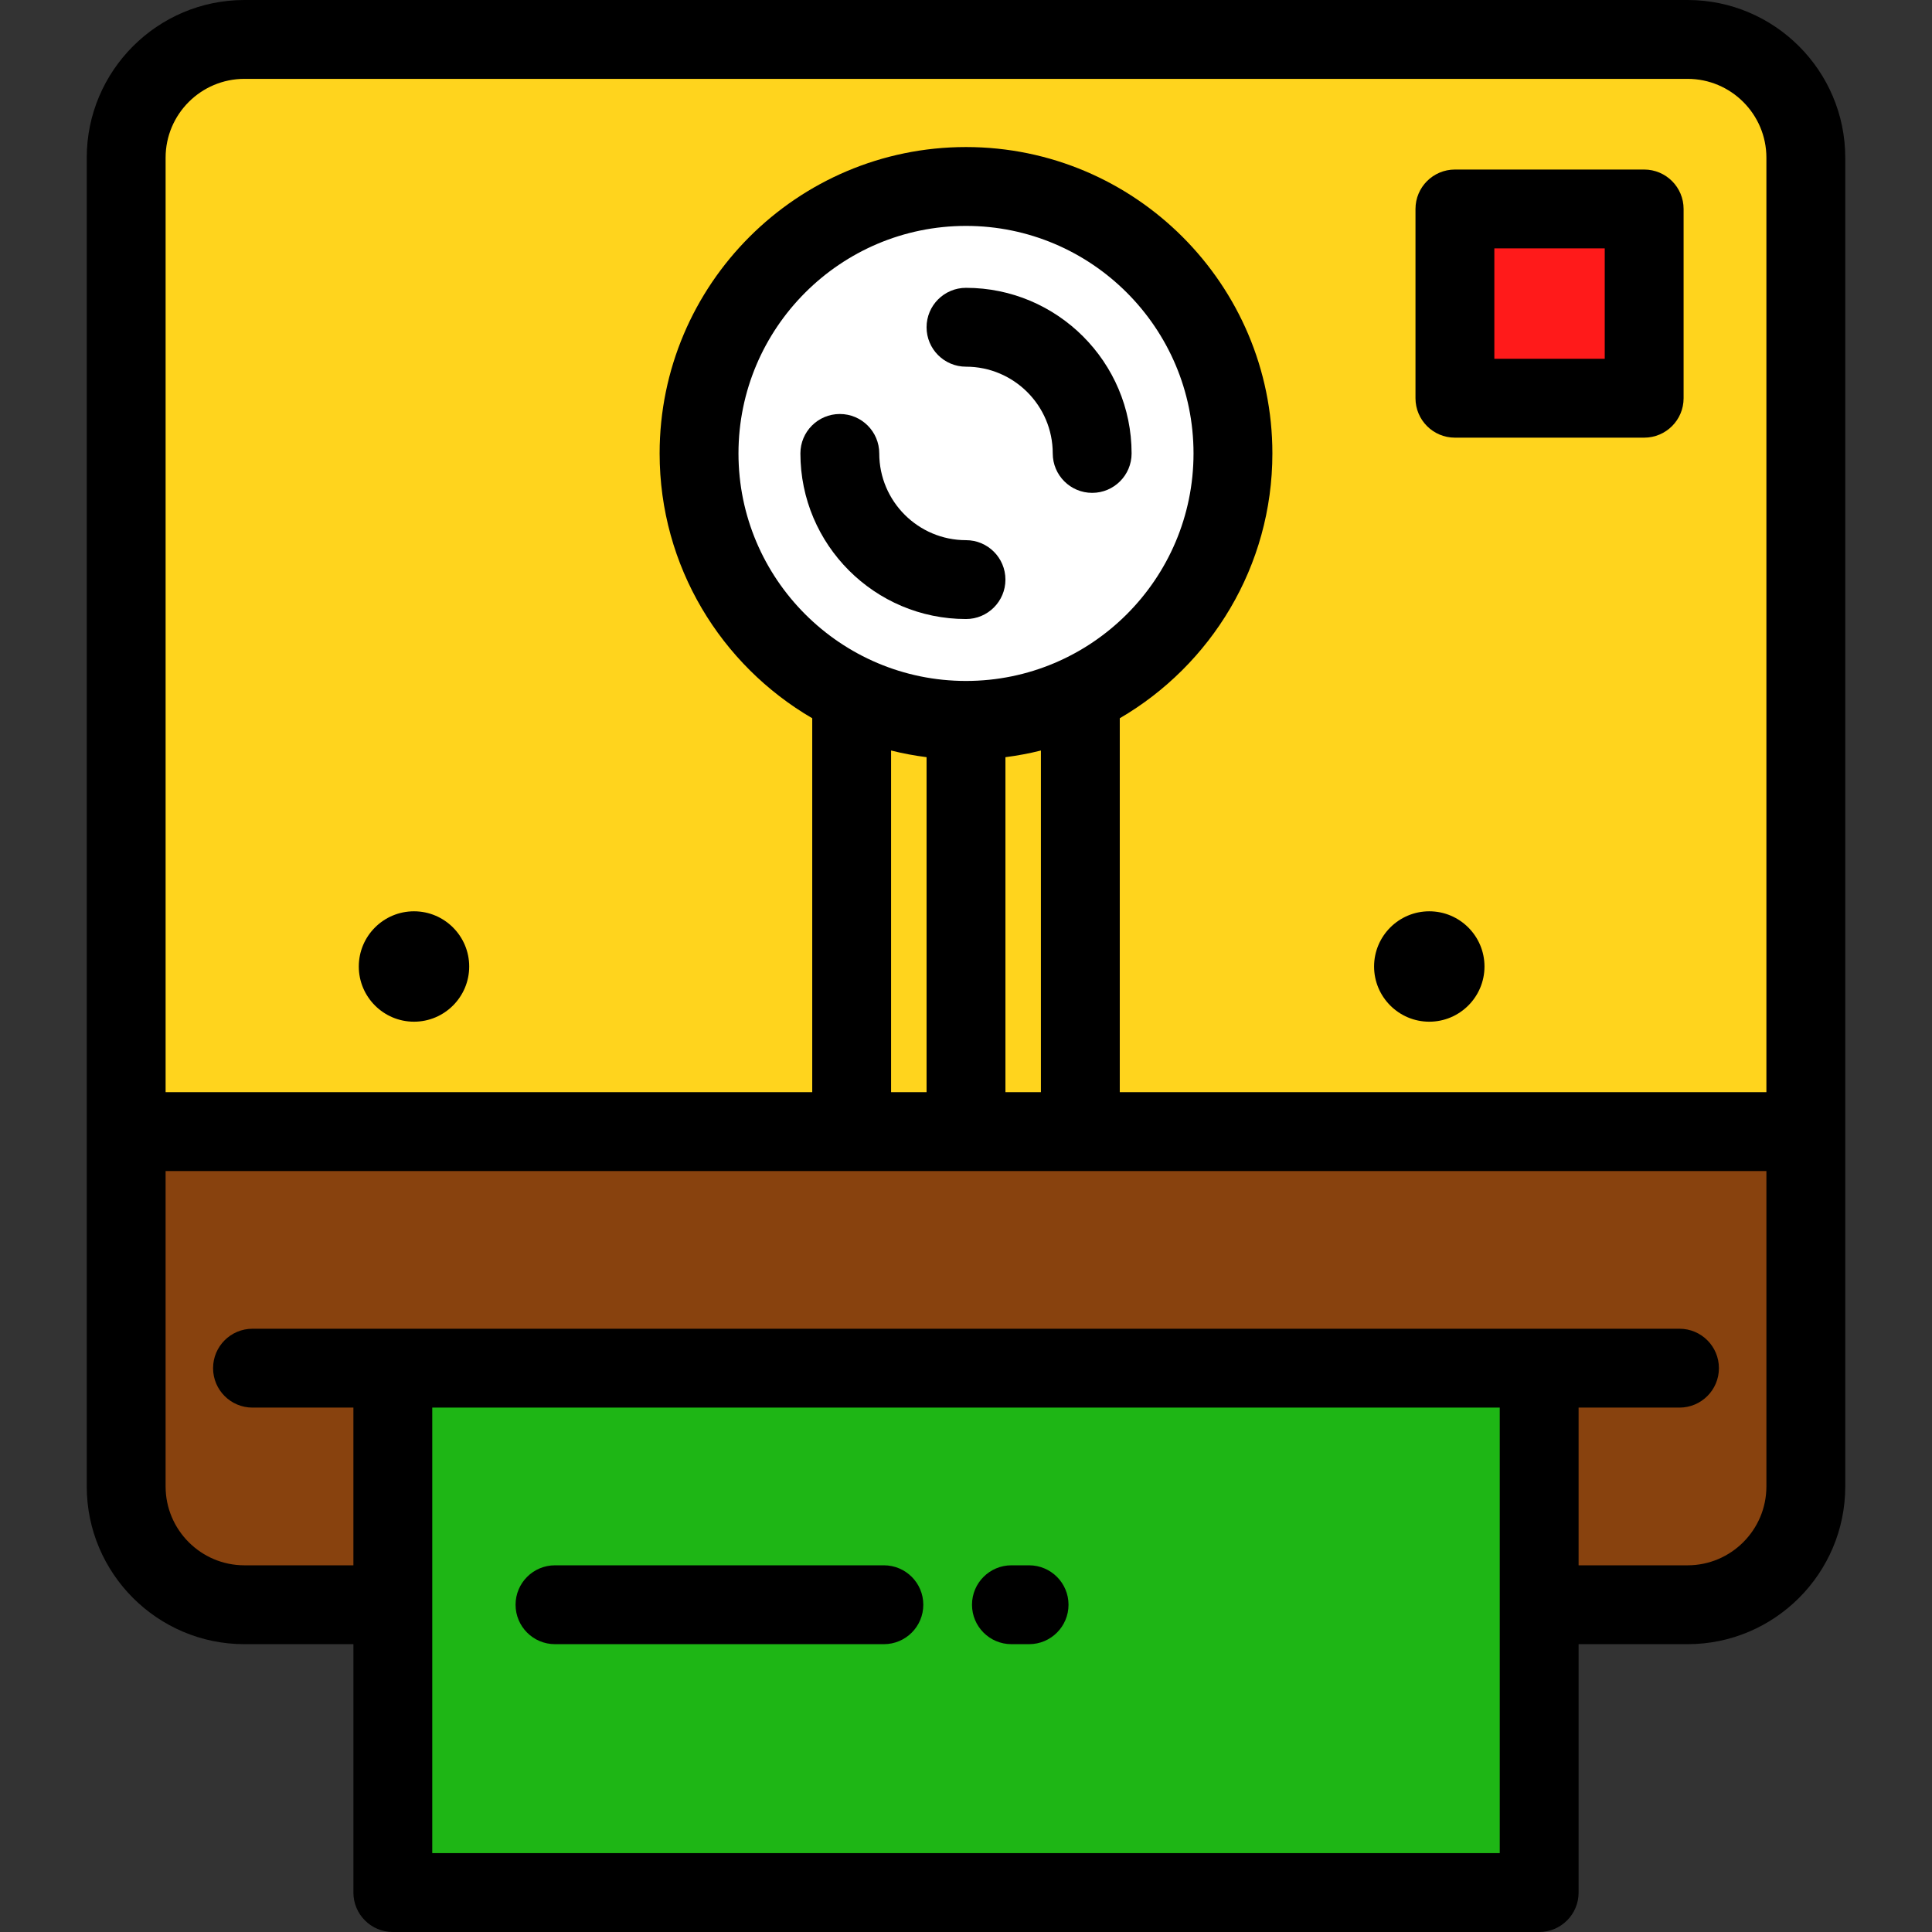 <?xml version="1.0" encoding="iso-8859-1"?>
<!-- Uploaded to: SVG Repo, www.svgrepo.com, Generator: SVG Repo Mixer Tools -->
<svg version="1.1" id="Layer_1" xmlns="http://www.w3.org/2000/svg" xmlns:xlink="http://www.w3.org/1999/xlink" 
	 viewBox="0 0 512 512" xml:space="preserve">
<rect x="0" y="0" width="512" height="512" fill="#333333" stroke="none"/>
<path style="fill:#88420E;" d="M33.437,299.886v94.041c0,17.312,14.035,31.347,31.347,31.347h382.433
	c17.312,0,31.347-14.035,31.347-31.347v-94.041H33.437z"/>
<path style="fill:#FFD41D;" d="M478.563,299.886V41.796c0-17.312-14.035-31.347-31.347-31.347H64.784
	c-17.312,0-31.347,14.035-31.347,31.347v258.09H478.563z"/>
<circle style="fill:#FFFFFF;" cx="256" cy="120.163" r="70.74"/>
<rect x="385.567" y="55.38" style="fill:#FF1A1A;" width="50.155" height="50.155"/>
<rect x="104.103" y="362.58" style="fill:#1EB615;" width="303.794" height="138.971"/>
<path d="M447.216,0H64.784C41.737,0,22.988,18.75,22.988,41.796v352.131c0,23.046,18.75,41.796,41.796,41.796h28.872v65.829
	c0,5.771,4.679,10.449,10.449,10.449h303.792c5.77,0,10.449-4.678,10.449-10.449v-65.829h28.872
	c23.046,0,41.796-18.75,41.796-41.796V41.796C489.012,18.75,470.263,0,447.216,0z M64.784,20.898h382.433
	c11.523,0,20.898,9.375,20.898,20.898v247.641H296.751v-99.092c24.159-14.082,40.443-40.258,40.443-70.182
	c0-44.771-36.423-81.194-81.194-81.194s-81.194,36.423-81.194,81.194c0,29.924,16.284,56.1,40.443,70.182v99.092H43.886V41.796
	C43.886,30.273,53.261,20.898,64.784,20.898z M266.449,289.437v-88.775c3.195-0.413,6.336-0.996,9.404-1.77v90.545H266.449z
	 M236.147,289.437v-90.545c3.068,0.774,6.209,1.357,9.404,1.77v88.775H236.147z M256,180.459c-33.247,0-60.296-27.048-60.296-60.296
	S222.753,59.867,256,59.867s60.296,27.048,60.296,60.296S289.247,180.459,256,180.459z M397.447,491.102H114.553V373.029h282.894
	L397.447,491.102L397.447,491.102z M468.114,393.927c0,11.523-9.375,20.898-20.898,20.898h-28.872v-41.796h26.739
	c5.77,0,10.449-4.678,10.449-10.449c0-5.771-4.679-10.449-10.449-10.449H66.916c-5.77,0-10.449,4.678-10.449,10.449
	c0,5.771,4.679,10.449,10.449,10.449h26.739v41.796H64.784c-11.523,0-20.898-9.375-20.898-20.898v-83.592h424.229V393.927z"/>
<path d="M256,76.278c-5.771,0-10.449,4.678-10.449,10.449S250.229,97.176,256,97.176c12.676,0,22.988,10.312,22.988,22.988
	c0,5.771,4.679,10.449,10.449,10.449c5.77,0,10.449-4.678,10.449-10.449C299.886,95.964,280.199,76.278,256,76.278z"/>
<path d="M256,143.151c-12.676,0-22.988-10.312-22.988-22.988c0-5.771-4.678-10.449-10.449-10.449
	c-5.771,0-10.449,4.678-10.449,10.449c0,24.199,19.687,43.886,43.886,43.886c5.771,0,10.449-4.678,10.449-10.449
	S261.771,143.151,256,143.151z"/>
<path d="M109.714,270.761c8.067,0,14.629-6.562,14.629-14.629c0-8.067-6.562-14.629-14.629-14.629s-14.629,6.562-14.629,14.629
	C95.086,264.199,101.648,270.761,109.714,270.761z"/>
<path d="M378.775,270.761c8.067,0,14.629-6.562,14.629-14.629c0-8.067-6.562-14.629-14.629-14.629
	c-8.067,0-14.629,6.562-14.629,14.629C364.147,264.199,370.709,270.761,378.775,270.761z"/>
<path d="M385.567,115.984h50.155c5.77,0,10.449-4.678,10.449-10.449V55.38c0-5.771-4.679-10.449-10.449-10.449h-50.155
	c-5.77,0-10.449,4.678-10.449,10.449v50.155C375.118,111.306,379.797,115.984,385.567,115.984z M396.016,65.829h29.257v29.257
	h-29.257V65.829z"/>
<path d="M272.718,414.824h-4.678c-5.77,0-10.449,4.678-10.449,10.449c0,5.771,4.679,10.449,10.449,10.449h4.678
	c5.77,0,10.449-4.678,10.449-10.449C283.167,419.502,278.488,414.824,272.718,414.824z"/>
<path d="M234.237,414.824H147.08c-5.77,0-10.449,4.678-10.449,10.449c0,5.771,4.679,10.449,10.449,10.449h87.157
	c5.77,0,10.449-4.678,10.449-10.449C244.686,419.502,240.007,414.824,234.237,414.824z"/>
</svg>